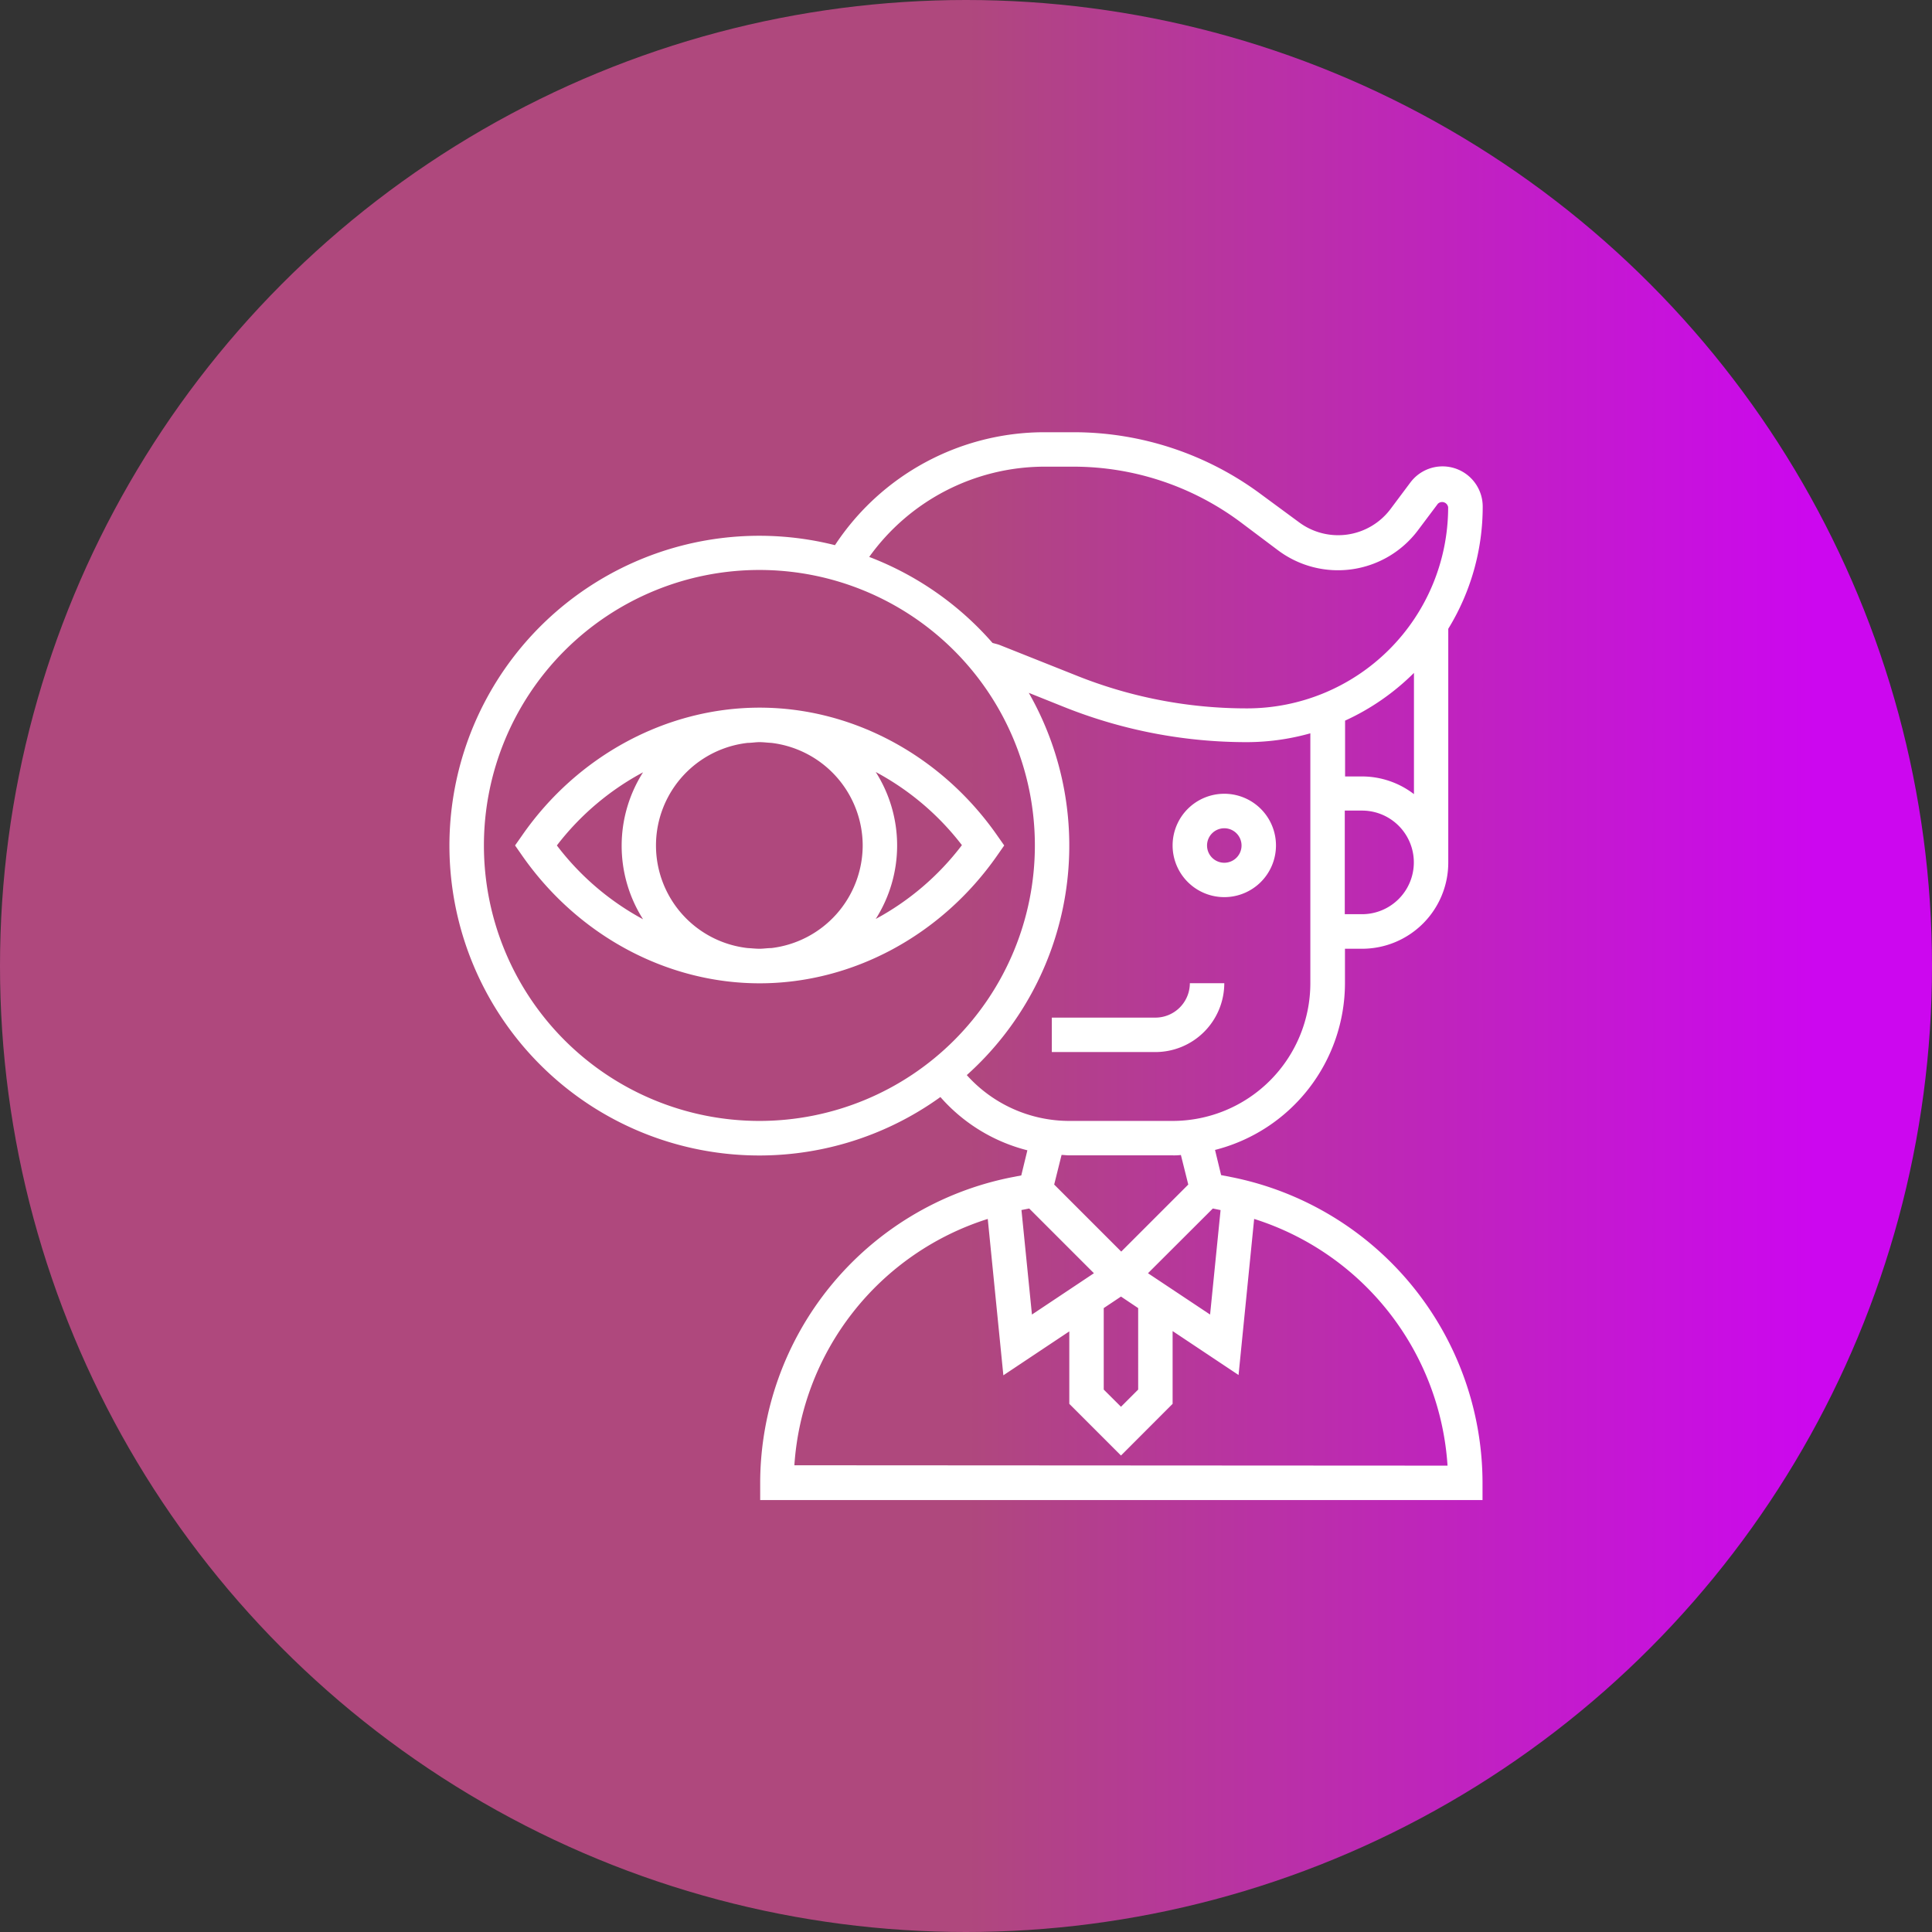 <svg id="Layer_1" data-name="Layer 1" xmlns="http://www.w3.org/2000/svg" xmlns:xlink="http://www.w3.org/1999/xlink" viewBox="0 0 317 317"><rect x="0" y="0" width="317" height="317" fill="#333333" stroke="none"/><defs><style>.cls-1{fill:url(#linear-gradient);}.cls-2{fill:#fff;}</style><linearGradient id="linear-gradient" x1="41.5" y1="120" x2="358.5" y2="120" gradientTransform="matrix(1, 0, 0, -1, -41.5, 278.5)" gradientUnits="userSpaceOnUse"><stop offset="0.5" stop-color="#af487d"/><stop offset="0.94" stop-color="#cc07ef"/></linearGradient></defs><title>vision boss vs. ego boss</title><circle class="cls-1" cx="158.5" cy="158.5" r="158.5"/><path class="cls-2" d="M202.2,193.17l-1.84-.36-1-4.13a28.28,28.28,0,0,0,21.32-27.36v-5.65h2.82a14.14,14.14,0,0,0,14.13-14.12V103.17a38.27,38.27,0,0,0,5.65-20,6.59,6.59,0,0,0-11.87-4l-3.27,4.37a10.75,10.75,0,0,1-15,2.15L207,81.17a51.55,51.55,0,0,0-30.75-10.25h-5A41.15,41.15,0,0,0,137,89.45,50.84,50.84,0,1,0,154.3,180a28.18,28.18,0,0,0,14.27,8.74l-1,4.12-1.84.36a51.21,51.21,0,0,0-41,50.08v2.83H243.25v-2.83A51.21,51.21,0,0,0,202.2,193.17Zm-22.71,15.74-10.17,6.78-1.72-17.15,1.27-.25Zm1.61,5.72,2.83-1.89,2.82,1.89V228l-2.82,2.82L181.1,228Zm7.26-5.72L199,198.29l1.27.26-1.72,17.14ZM223.48,150h-2.83V133h2.83a8.5,8.5,0,1,1,0,17ZM232,130.3a14,14,0,0,0-8.47-2.9h-2.83v-9.16a38.93,38.93,0,0,0,11.3-7.83ZM171.21,76.57h5a45.89,45.89,0,0,1,27.36,9.12l6.07,4.56a16.41,16.41,0,0,0,23-3.22l0,0,3.28-4.37a1,1,0,0,1,1.69.57,33,33,0,0,1-33,33,75,75,0,0,1-28-5.39l-12.56-5c-.39-.15-.8-.23-1.2-.35a51,51,0,0,0-20.23-14.11A35.44,35.44,0,0,1,171.21,76.57ZM79.4,138.72a45.2,45.2,0,1,1,45.2,45.2A45.2,45.2,0,0,1,79.4,138.72Zm79.23,37.68a50.57,50.57,0,0,0,10.17-62.72l5.74,2.3a80.62,80.62,0,0,0,30.1,5.79A38.62,38.62,0,0,0,215,120.32v41a22.61,22.61,0,0,1-22.6,22.6h-17A22.61,22.61,0,0,1,158.63,176.4Zm16.82,13.17h17a9.58,9.58,0,0,0,1.31-.06l1.21,4.85-11,11-11-11,1.21-4.86c.4,0,.82.07,1.27.07Zm-45.11,50.85A45.55,45.55,0,0,1,162.07,200l2.56,25.66,10.82-7.21v11.89l8.48,8.48,8.47-8.48V218.4l10.82,7.21L205.78,200a45.56,45.56,0,0,1,31.73,40.48Z"/><path class="cls-2" d="M200.88,147.2a8.48,8.48,0,1,0-8.48-8.48h0A8.48,8.48,0,0,0,200.88,147.2Zm0-11.3a2.83,2.83,0,1,1-2.83,2.83h0A2.83,2.83,0,0,1,200.88,135.9Z"/><path class="cls-2" d="M200.88,161.32h-5.65a5.66,5.66,0,0,1-5.65,5.65h-17v5.65h17A11.31,11.31,0,0,0,200.88,161.32Z"/><path class="cls-2" d="M163.64,140.34l1.13-1.62-1.13-1.61c-9.15-13.14-23.75-21-39-21s-29.89,7.85-39,21l-1.13,1.61,1.13,1.62c9.15,13.14,23.75,21,39,21S154.49,153.48,163.64,140.34Zm-22.09-1.62a17,17,0,0,1-15,16.84c-.65,0-1.28.11-1.93.11s-1.28-.08-1.93-.11a16.94,16.94,0,0,1,0-33.67c.65,0,1.28-.12,1.93-.12s1.28.09,1.93.12A17,17,0,0,1,141.55,138.72Zm-50.18,0a44,44,0,0,1,14.14-12,22.46,22.46,0,0,0,0,24.11A44,44,0,0,1,91.37,138.72Zm52.32,12.06a22.46,22.46,0,0,0,0-24.11,44,44,0,0,1,14.14,12A44,44,0,0,1,143.69,150.78Z"/></svg>